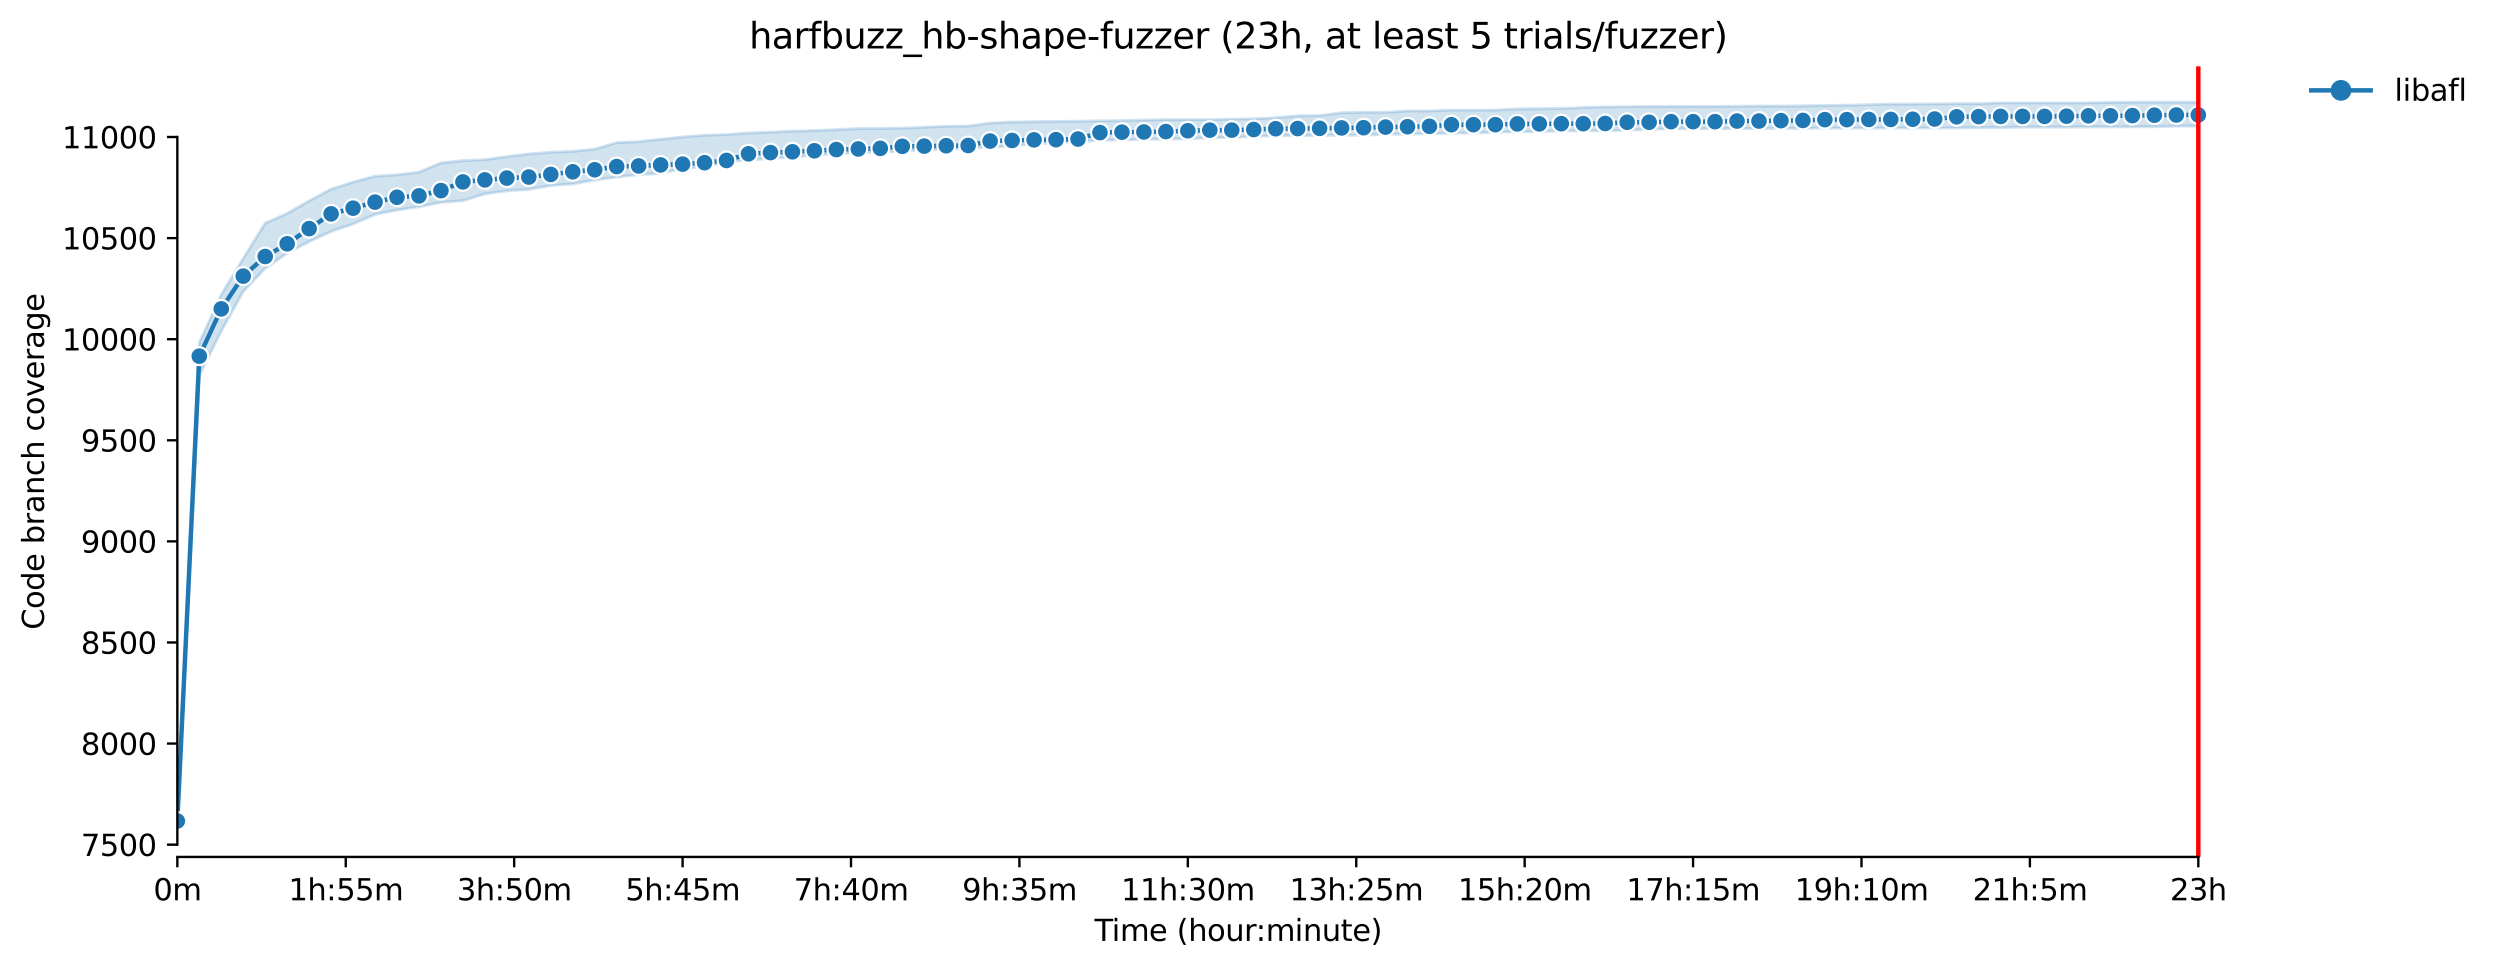 <?xml version="1.0" encoding="utf-8" standalone="no"?>
<!DOCTYPE svg PUBLIC "-//W3C//DTD SVG 1.1//EN"
  "http://www.w3.org/Graphics/SVG/1.1/DTD/svg11.dtd">
<svg xmlns:xlink="http://www.w3.org/1999/xlink" width="841.462pt" height="325.986pt" viewBox="0 0 841.462 325.986" xmlns="http://www.w3.org/2000/svg" version="1.1">
 <defs>
  <style type="text/css">*{stroke-linejoin: round; stroke-linecap: butt}</style>
 </defs>
 <g id="figure_1">
  <g id="patch_1">
   <path d="M 0 325.986 
L 841.462 325.986 
L 841.462 0 
L 0 0 
z
" style="fill: #ffffff"/>
  </g>
  <g id="axes_1">
   <g id="patch_2">
    <path d="M 59.691 288.43 
L 773.931 288.43 
L 773.931 22.318 
L 59.691 22.318 
z
" style="fill: #ffffff"/>
   </g>
   <g id="PolyCollection_1">
    <defs>
     <path id="m61b489e3f4" d="M 59.691 -49.652 
L 59.691 -49.652 
L 67.084 -199.704 
L 74.478 -214.539 
L 81.872 -227.877 
L 89.266 -235.703 
L 96.66 -240.806 
L 104.053 -244.685 
L 111.447 -248.088 
L 118.841 -250.606 
L 126.235 -253.804 
L 133.629 -255.301 
L 141.022 -256.39 
L 148.416 -257.887 
L 155.81 -258.432 
L 163.204 -260.745 
L 170.597 -261.766 
L 177.991 -262.242 
L 185.385 -263.535 
L 192.779 -264.08 
L 200.173 -265.373 
L 207.566 -266.394 
L 214.96 -267.21 
L 222.354 -267.618 
L 229.748 -269.252 
L 237.142 -269.796 
L 244.535 -271.633 
L 251.929 -272.042 
L 259.323 -272.722 
L 266.717 -272.994 
L 274.111 -273.879 
L 281.504 -274.219 
L 288.898 -274.628 
L 296.292 -274.764 
L 303.686 -275.104 
L 311.079 -275.58 
L 318.473 -275.716 
L 325.867 -276.193 
L 333.261 -276.397 
L 340.655 -276.873 
L 348.048 -277.622 
L 355.442 -277.962 
L 362.836 -278.302 
L 370.23 -278.779 
L 377.624 -278.915 
L 385.017 -279.051 
L 392.411 -279.187 
L 399.805 -279.255 
L 407.199 -279.663 
L 414.592 -279.731 
L 421.986 -280.072 
L 429.38 -280.344 
L 436.774 -280.344 
L 444.168 -280.412 
L 451.561 -280.48 
L 458.955 -280.48 
L 466.349 -280.82 
L 473.743 -280.82 
L 481.137 -281.024 
L 488.53 -281.161 
L 495.924 -281.229 
L 503.318 -281.501 
L 510.712 -281.637 
L 518.106 -281.705 
L 525.499 -281.909 
L 532.893 -281.977 
L 540.287 -281.977 
L 547.681 -282.181 
L 555.074 -282.453 
L 562.468 -282.658 
L 569.862 -282.658 
L 577.256 -282.726 
L 584.65 -282.726 
L 592.043 -282.726 
L 599.437 -282.794 
L 606.831 -282.794 
L 614.225 -282.862 
L 621.619 -282.862 
L 629.012 -282.862 
L 636.406 -282.93 
L 643.8 -282.93 
L 651.194 -282.93 
L 658.588 -282.93 
L 665.981 -283.066 
L 673.375 -283.066 
L 680.769 -283.202 
L 688.163 -283.202 
L 695.556 -283.202 
L 702.95 -283.27 
L 710.344 -283.27 
L 717.738 -283.338 
L 725.132 -283.338 
L 732.525 -283.542 
L 739.919 -283.542 
L 739.919 -291.572 
L 739.919 -291.572 
L 732.525 -291.572 
L 725.132 -291.572 
L 717.738 -291.572 
L 710.344 -291.504 
L 702.95 -291.368 
L 695.556 -291.368 
L 688.163 -291.368 
L 680.769 -291.368 
L 673.375 -291.368 
L 665.981 -291.096 
L 658.588 -291.096 
L 651.194 -291.028 
L 643.8 -290.96 
L 636.406 -290.96 
L 629.012 -290.756 
L 621.619 -290.551 
L 614.225 -290.483 
L 606.831 -290.347 
L 599.437 -290.279 
L 592.043 -290.279 
L 584.65 -290.211 
L 577.256 -290.143 
L 569.862 -290.143 
L 562.468 -290.143 
L 555.074 -290.143 
L 547.681 -290.075 
L 540.287 -290.007 
L 532.893 -289.803 
L 525.499 -289.463 
L 518.106 -289.395 
L 510.712 -289.327 
L 503.318 -288.918 
L 495.924 -288.918 
L 488.53 -288.918 
L 481.137 -288.646 
L 473.743 -288.646 
L 466.349 -288.17 
L 458.955 -288.17 
L 451.561 -288.034 
L 444.168 -287.081 
L 436.774 -287.013 
L 429.38 -286.332 
L 421.986 -285.992 
L 414.592 -285.856 
L 407.199 -285.72 
L 399.805 -285.72 
L 392.411 -285.72 
L 385.017 -285.584 
L 377.624 -285.38 
L 370.23 -285.312 
L 362.836 -285.175 
L 355.442 -285.107 
L 348.048 -285.039 
L 340.655 -284.903 
L 333.261 -284.563 
L 325.867 -283.542 
L 318.473 -283.474 
L 311.079 -283.134 
L 303.686 -282.862 
L 296.292 -282.726 
L 288.898 -282.726 
L 281.504 -282.317 
L 274.111 -282.045 
L 266.717 -281.841 
L 259.323 -281.501 
L 251.929 -281.229 
L 244.535 -280.684 
L 237.142 -280.48 
L 229.748 -279.868 
L 222.354 -279.119 
L 214.96 -278.302 
L 207.566 -277.962 
L 200.173 -275.785 
L 192.779 -275.036 
L 185.385 -274.764 
L 177.991 -274.151 
L 170.597 -273.267 
L 163.204 -272.246 
L 155.81 -271.906 
L 148.416 -271.157 
L 141.022 -268.027 
L 133.629 -267.142 
L 126.235 -266.666 
L 118.841 -264.692 
L 111.447 -262.31 
L 104.053 -258.364 
L 96.66 -254.144 
L 89.266 -250.878 
L 81.872 -238.969 
L 74.478 -226.788 
L 67.084 -210.66 
L 59.691 -49.652 
z
" style="stroke: #1f77b4; stroke-opacity: 0.2"/>
    </defs>
    <g clip-path="url(#p524fc839f7)">
     <use xlink:href="#m61b489e3f4" x="0" y="325.986" style="fill: #1f77b4; fill-opacity: 0.2; stroke: #1f77b4; stroke-opacity: 0.2"/>
    </g>
   </g>
   <g id="matplotlib.axis_1">
    <g id="xtick_1">
     <g id="line2d_1">
      <defs>
       <path id="mc43a00cc1e" d="M 0 0 
L 0 3.5 
" style="stroke: #000000; stroke-width: 0.8"/>
      </defs>
      <g>
       <use xlink:href="#mc43a00cc1e" x="59.691" y="288.43" style="stroke: #000000; stroke-width: 0.8"/>
      </g>
     </g>
     <g id="text_1">
      <!-- 0m -->
      <g transform="translate(51.639 303.029) scale(0.1 -0.1)">
       <defs>
        <path id="DejaVuSans-30" d="M 2034 4250 
Q 1547 4250 1301 3770 
Q 1056 3291 1056 2328 
Q 1056 1369 1301 889 
Q 1547 409 2034 409 
Q 2525 409 2770 889 
Q 3016 1369 3016 2328 
Q 3016 3291 2770 3770 
Q 2525 4250 2034 4250 
z
M 2034 4750 
Q 2819 4750 3233 4129 
Q 3647 3509 3647 2328 
Q 3647 1150 3233 529 
Q 2819 -91 2034 -91 
Q 1250 -91 836 529 
Q 422 1150 422 2328 
Q 422 3509 836 4129 
Q 1250 4750 2034 4750 
z
" transform="scale(0.016)"/>
        <path id="DejaVuSans-6d" d="M 3328 2828 
Q 3544 3216 3844 3400 
Q 4144 3584 4550 3584 
Q 5097 3584 5394 3201 
Q 5691 2819 5691 2113 
L 5691 0 
L 5113 0 
L 5113 2094 
Q 5113 2597 4934 2840 
Q 4756 3084 4391 3084 
Q 3944 3084 3684 2787 
Q 3425 2491 3425 1978 
L 3425 0 
L 2847 0 
L 2847 2094 
Q 2847 2600 2669 2842 
Q 2491 3084 2119 3084 
Q 1678 3084 1418 2786 
Q 1159 2488 1159 1978 
L 1159 0 
L 581 0 
L 581 3500 
L 1159 3500 
L 1159 2956 
Q 1356 3278 1631 3431 
Q 1906 3584 2284 3584 
Q 2666 3584 2933 3390 
Q 3200 3197 3328 2828 
z
" transform="scale(0.016)"/>
       </defs>
       <use xlink:href="#DejaVuSans-30"/>
       <use xlink:href="#DejaVuSans-6d" x="63.623"/>
      </g>
     </g>
    </g>
    <g id="xtick_2">
     <g id="line2d_2">
      <g>
       <use xlink:href="#mc43a00cc1e" x="116.376" y="288.43" style="stroke: #000000; stroke-width: 0.8"/>
      </g>
     </g>
     <g id="text_2">
      <!-- 1h:55m -->
      <g transform="translate(97.109 303.029) scale(0.1 -0.1)">
       <defs>
        <path id="DejaVuSans-31" d="M 794 531 
L 1825 531 
L 1825 4091 
L 703 3866 
L 703 4441 
L 1819 4666 
L 2450 4666 
L 2450 531 
L 3481 531 
L 3481 0 
L 794 0 
L 794 531 
z
" transform="scale(0.016)"/>
        <path id="DejaVuSans-68" d="M 3513 2113 
L 3513 0 
L 2938 0 
L 2938 2094 
Q 2938 2591 2744 2837 
Q 2550 3084 2163 3084 
Q 1697 3084 1428 2787 
Q 1159 2491 1159 1978 
L 1159 0 
L 581 0 
L 581 4863 
L 1159 4863 
L 1159 2956 
Q 1366 3272 1645 3428 
Q 1925 3584 2291 3584 
Q 2894 3584 3203 3211 
Q 3513 2838 3513 2113 
z
" transform="scale(0.016)"/>
        <path id="DejaVuSans-3a" d="M 750 794 
L 1409 794 
L 1409 0 
L 750 0 
L 750 794 
z
M 750 3309 
L 1409 3309 
L 1409 2516 
L 750 2516 
L 750 3309 
z
" transform="scale(0.016)"/>
        <path id="DejaVuSans-35" d="M 691 4666 
L 3169 4666 
L 3169 4134 
L 1269 4134 
L 1269 2991 
Q 1406 3038 1543 3061 
Q 1681 3084 1819 3084 
Q 2600 3084 3056 2656 
Q 3513 2228 3513 1497 
Q 3513 744 3044 326 
Q 2575 -91 1722 -91 
Q 1428 -91 1123 -41 
Q 819 9 494 109 
L 494 744 
Q 775 591 1075 516 
Q 1375 441 1709 441 
Q 2250 441 2565 725 
Q 2881 1009 2881 1497 
Q 2881 1984 2565 2268 
Q 2250 2553 1709 2553 
Q 1456 2553 1204 2497 
Q 953 2441 691 2322 
L 691 4666 
z
" transform="scale(0.016)"/>
       </defs>
       <use xlink:href="#DejaVuSans-31"/>
       <use xlink:href="#DejaVuSans-68" x="63.623"/>
       <use xlink:href="#DejaVuSans-3a" x="127.002"/>
       <use xlink:href="#DejaVuSans-35" x="160.693"/>
       <use xlink:href="#DejaVuSans-35" x="224.316"/>
       <use xlink:href="#DejaVuSans-6d" x="287.939"/>
      </g>
     </g>
    </g>
    <g id="xtick_3">
     <g id="line2d_3">
      <g>
       <use xlink:href="#mc43a00cc1e" x="173.062" y="288.43" style="stroke: #000000; stroke-width: 0.8"/>
      </g>
     </g>
     <g id="text_3">
      <!-- 3h:50m -->
      <g transform="translate(153.795 303.029) scale(0.1 -0.1)">
       <defs>
        <path id="DejaVuSans-33" d="M 2597 2516 
Q 3050 2419 3304 2112 
Q 3559 1806 3559 1356 
Q 3559 666 3084 287 
Q 2609 -91 1734 -91 
Q 1441 -91 1130 -33 
Q 819 25 488 141 
L 488 750 
Q 750 597 1062 519 
Q 1375 441 1716 441 
Q 2309 441 2620 675 
Q 2931 909 2931 1356 
Q 2931 1769 2642 2001 
Q 2353 2234 1838 2234 
L 1294 2234 
L 1294 2753 
L 1863 2753 
Q 2328 2753 2575 2939 
Q 2822 3125 2822 3475 
Q 2822 3834 2567 4026 
Q 2313 4219 1838 4219 
Q 1578 4219 1281 4162 
Q 984 4106 628 3988 
L 628 4550 
Q 988 4650 1302 4700 
Q 1616 4750 1894 4750 
Q 2613 4750 3031 4423 
Q 3450 4097 3450 3541 
Q 3450 3153 3228 2886 
Q 3006 2619 2597 2516 
z
" transform="scale(0.016)"/>
       </defs>
       <use xlink:href="#DejaVuSans-33"/>
       <use xlink:href="#DejaVuSans-68" x="63.623"/>
       <use xlink:href="#DejaVuSans-3a" x="127.002"/>
       <use xlink:href="#DejaVuSans-35" x="160.693"/>
       <use xlink:href="#DejaVuSans-30" x="224.316"/>
       <use xlink:href="#DejaVuSans-6d" x="287.939"/>
      </g>
     </g>
    </g>
    <g id="xtick_4">
     <g id="line2d_4">
      <g>
       <use xlink:href="#mc43a00cc1e" x="229.748" y="288.43" style="stroke: #000000; stroke-width: 0.8"/>
      </g>
     </g>
     <g id="text_4">
      <!-- 5h:45m -->
      <g transform="translate(210.481 303.029) scale(0.1 -0.1)">
       <defs>
        <path id="DejaVuSans-34" d="M 2419 4116 
L 825 1625 
L 2419 1625 
L 2419 4116 
z
M 2253 4666 
L 3047 4666 
L 3047 1625 
L 3713 1625 
L 3713 1100 
L 3047 1100 
L 3047 0 
L 2419 0 
L 2419 1100 
L 313 1100 
L 313 1709 
L 2253 4666 
z
" transform="scale(0.016)"/>
       </defs>
       <use xlink:href="#DejaVuSans-35"/>
       <use xlink:href="#DejaVuSans-68" x="63.623"/>
       <use xlink:href="#DejaVuSans-3a" x="127.002"/>
       <use xlink:href="#DejaVuSans-34" x="160.693"/>
       <use xlink:href="#DejaVuSans-35" x="224.316"/>
       <use xlink:href="#DejaVuSans-6d" x="287.939"/>
      </g>
     </g>
    </g>
    <g id="xtick_5">
     <g id="line2d_5">
      <g>
       <use xlink:href="#mc43a00cc1e" x="286.433" y="288.43" style="stroke: #000000; stroke-width: 0.8"/>
      </g>
     </g>
     <g id="text_5">
      <!-- 7h:40m -->
      <g transform="translate(267.166 303.029) scale(0.1 -0.1)">
       <defs>
        <path id="DejaVuSans-37" d="M 525 4666 
L 3525 4666 
L 3525 4397 
L 1831 0 
L 1172 0 
L 2766 4134 
L 525 4134 
L 525 4666 
z
" transform="scale(0.016)"/>
       </defs>
       <use xlink:href="#DejaVuSans-37"/>
       <use xlink:href="#DejaVuSans-68" x="63.623"/>
       <use xlink:href="#DejaVuSans-3a" x="127.002"/>
       <use xlink:href="#DejaVuSans-34" x="160.693"/>
       <use xlink:href="#DejaVuSans-30" x="224.316"/>
       <use xlink:href="#DejaVuSans-6d" x="287.939"/>
      </g>
     </g>
    </g>
    <g id="xtick_6">
     <g id="line2d_6">
      <g>
       <use xlink:href="#mc43a00cc1e" x="343.119" y="288.43" style="stroke: #000000; stroke-width: 0.8"/>
      </g>
     </g>
     <g id="text_6">
      <!-- 9h:35m -->
      <g transform="translate(323.852 303.029) scale(0.1 -0.1)">
       <defs>
        <path id="DejaVuSans-39" d="M 703 97 
L 703 672 
Q 941 559 1184 500 
Q 1428 441 1663 441 
Q 2288 441 2617 861 
Q 2947 1281 2994 2138 
Q 2813 1869 2534 1725 
Q 2256 1581 1919 1581 
Q 1219 1581 811 2004 
Q 403 2428 403 3163 
Q 403 3881 828 4315 
Q 1253 4750 1959 4750 
Q 2769 4750 3195 4129 
Q 3622 3509 3622 2328 
Q 3622 1225 3098 567 
Q 2575 -91 1691 -91 
Q 1453 -91 1209 -44 
Q 966 3 703 97 
z
M 1959 2075 
Q 2384 2075 2632 2365 
Q 2881 2656 2881 3163 
Q 2881 3666 2632 3958 
Q 2384 4250 1959 4250 
Q 1534 4250 1286 3958 
Q 1038 3666 1038 3163 
Q 1038 2656 1286 2365 
Q 1534 2075 1959 2075 
z
" transform="scale(0.016)"/>
       </defs>
       <use xlink:href="#DejaVuSans-39"/>
       <use xlink:href="#DejaVuSans-68" x="63.623"/>
       <use xlink:href="#DejaVuSans-3a" x="127.002"/>
       <use xlink:href="#DejaVuSans-33" x="160.693"/>
       <use xlink:href="#DejaVuSans-35" x="224.316"/>
       <use xlink:href="#DejaVuSans-6d" x="287.939"/>
      </g>
     </g>
    </g>
    <g id="xtick_7">
     <g id="line2d_7">
      <g>
       <use xlink:href="#mc43a00cc1e" x="399.805" y="288.43" style="stroke: #000000; stroke-width: 0.8"/>
      </g>
     </g>
     <g id="text_7">
      <!-- 11h:30m -->
      <g transform="translate(377.356 303.029) scale(0.1 -0.1)">
       <use xlink:href="#DejaVuSans-31"/>
       <use xlink:href="#DejaVuSans-31" x="63.623"/>
       <use xlink:href="#DejaVuSans-68" x="127.246"/>
       <use xlink:href="#DejaVuSans-3a" x="190.625"/>
       <use xlink:href="#DejaVuSans-33" x="224.316"/>
       <use xlink:href="#DejaVuSans-30" x="287.939"/>
       <use xlink:href="#DejaVuSans-6d" x="351.562"/>
      </g>
     </g>
    </g>
    <g id="xtick_8">
     <g id="line2d_8">
      <g>
       <use xlink:href="#mc43a00cc1e" x="456.491" y="288.43" style="stroke: #000000; stroke-width: 0.8"/>
      </g>
     </g>
     <g id="text_8">
      <!-- 13h:25m -->
      <g transform="translate(434.042 303.029) scale(0.1 -0.1)">
       <defs>
        <path id="DejaVuSans-32" d="M 1228 531 
L 3431 531 
L 3431 0 
L 469 0 
L 469 531 
Q 828 903 1448 1529 
Q 2069 2156 2228 2338 
Q 2531 2678 2651 2914 
Q 2772 3150 2772 3378 
Q 2772 3750 2511 3984 
Q 2250 4219 1831 4219 
Q 1534 4219 1204 4116 
Q 875 4013 500 3803 
L 500 4441 
Q 881 4594 1212 4672 
Q 1544 4750 1819 4750 
Q 2544 4750 2975 4387 
Q 3406 4025 3406 3419 
Q 3406 3131 3298 2873 
Q 3191 2616 2906 2266 
Q 2828 2175 2409 1742 
Q 1991 1309 1228 531 
z
" transform="scale(0.016)"/>
       </defs>
       <use xlink:href="#DejaVuSans-31"/>
       <use xlink:href="#DejaVuSans-33" x="63.623"/>
       <use xlink:href="#DejaVuSans-68" x="127.246"/>
       <use xlink:href="#DejaVuSans-3a" x="190.625"/>
       <use xlink:href="#DejaVuSans-32" x="224.316"/>
       <use xlink:href="#DejaVuSans-35" x="287.939"/>
       <use xlink:href="#DejaVuSans-6d" x="351.562"/>
      </g>
     </g>
    </g>
    <g id="xtick_9">
     <g id="line2d_9">
      <g>
       <use xlink:href="#mc43a00cc1e" x="513.176" y="288.43" style="stroke: #000000; stroke-width: 0.8"/>
      </g>
     </g>
     <g id="text_9">
      <!-- 15h:20m -->
      <g transform="translate(490.728 303.029) scale(0.1 -0.1)">
       <use xlink:href="#DejaVuSans-31"/>
       <use xlink:href="#DejaVuSans-35" x="63.623"/>
       <use xlink:href="#DejaVuSans-68" x="127.246"/>
       <use xlink:href="#DejaVuSans-3a" x="190.625"/>
       <use xlink:href="#DejaVuSans-32" x="224.316"/>
       <use xlink:href="#DejaVuSans-30" x="287.939"/>
       <use xlink:href="#DejaVuSans-6d" x="351.562"/>
      </g>
     </g>
    </g>
    <g id="xtick_10">
     <g id="line2d_10">
      <g>
       <use xlink:href="#mc43a00cc1e" x="569.862" y="288.43" style="stroke: #000000; stroke-width: 0.8"/>
      </g>
     </g>
     <g id="text_10">
      <!-- 17h:15m -->
      <g transform="translate(547.414 303.029) scale(0.1 -0.1)">
       <use xlink:href="#DejaVuSans-31"/>
       <use xlink:href="#DejaVuSans-37" x="63.623"/>
       <use xlink:href="#DejaVuSans-68" x="127.246"/>
       <use xlink:href="#DejaVuSans-3a" x="190.625"/>
       <use xlink:href="#DejaVuSans-31" x="224.316"/>
       <use xlink:href="#DejaVuSans-35" x="287.939"/>
       <use xlink:href="#DejaVuSans-6d" x="351.562"/>
      </g>
     </g>
    </g>
    <g id="xtick_11">
     <g id="line2d_11">
      <g>
       <use xlink:href="#mc43a00cc1e" x="626.548" y="288.43" style="stroke: #000000; stroke-width: 0.8"/>
      </g>
     </g>
     <g id="text_11">
      <!-- 19h:10m -->
      <g transform="translate(604.099 303.029) scale(0.1 -0.1)">
       <use xlink:href="#DejaVuSans-31"/>
       <use xlink:href="#DejaVuSans-39" x="63.623"/>
       <use xlink:href="#DejaVuSans-68" x="127.246"/>
       <use xlink:href="#DejaVuSans-3a" x="190.625"/>
       <use xlink:href="#DejaVuSans-31" x="224.316"/>
       <use xlink:href="#DejaVuSans-30" x="287.939"/>
       <use xlink:href="#DejaVuSans-6d" x="351.562"/>
      </g>
     </g>
    </g>
    <g id="xtick_12">
     <g id="line2d_12">
      <g>
       <use xlink:href="#mc43a00cc1e" x="683.233" y="288.43" style="stroke: #000000; stroke-width: 0.8"/>
      </g>
     </g>
     <g id="text_12">
      <!-- 21h:5m -->
      <g transform="translate(663.966 303.029) scale(0.1 -0.1)">
       <use xlink:href="#DejaVuSans-32"/>
       <use xlink:href="#DejaVuSans-31" x="63.623"/>
       <use xlink:href="#DejaVuSans-68" x="127.246"/>
       <use xlink:href="#DejaVuSans-3a" x="190.625"/>
       <use xlink:href="#DejaVuSans-35" x="224.316"/>
       <use xlink:href="#DejaVuSans-6d" x="287.939"/>
      </g>
     </g>
    </g>
    <g id="xtick_13">
     <g id="line2d_13">
      <g>
       <use xlink:href="#mc43a00cc1e" x="739.919" y="288.43" style="stroke: #000000; stroke-width: 0.8"/>
      </g>
     </g>
     <g id="text_13">
      <!-- 23h -->
      <g transform="translate(730.388 303.029) scale(0.1 -0.1)">
       <use xlink:href="#DejaVuSans-32"/>
       <use xlink:href="#DejaVuSans-33" x="63.623"/>
       <use xlink:href="#DejaVuSans-68" x="127.246"/>
      </g>
     </g>
    </g>
    <g id="text_14">
     <!-- Time (hour:minute) -->
     <g transform="translate(368.404 316.707) scale(0.1 -0.1)">
      <defs>
       <path id="DejaVuSans-54" d="M -19 4666 
L 3928 4666 
L 3928 4134 
L 2272 4134 
L 2272 0 
L 1638 0 
L 1638 4134 
L -19 4134 
L -19 4666 
z
" transform="scale(0.016)"/>
       <path id="DejaVuSans-69" d="M 603 3500 
L 1178 3500 
L 1178 0 
L 603 0 
L 603 3500 
z
M 603 4863 
L 1178 4863 
L 1178 4134 
L 603 4134 
L 603 4863 
z
" transform="scale(0.016)"/>
       <path id="DejaVuSans-65" d="M 3597 1894 
L 3597 1613 
L 953 1613 
Q 991 1019 1311 708 
Q 1631 397 2203 397 
Q 2534 397 2845 478 
Q 3156 559 3463 722 
L 3463 178 
Q 3153 47 2828 -22 
Q 2503 -91 2169 -91 
Q 1331 -91 842 396 
Q 353 884 353 1716 
Q 353 2575 817 3079 
Q 1281 3584 2069 3584 
Q 2775 3584 3186 3129 
Q 3597 2675 3597 1894 
z
M 3022 2063 
Q 3016 2534 2758 2815 
Q 2500 3097 2075 3097 
Q 1594 3097 1305 2825 
Q 1016 2553 972 2059 
L 3022 2063 
z
" transform="scale(0.016)"/>
       <path id="DejaVuSans-20" transform="scale(0.016)"/>
       <path id="DejaVuSans-28" d="M 1984 4856 
Q 1566 4138 1362 3434 
Q 1159 2731 1159 2009 
Q 1159 1288 1364 580 
Q 1569 -128 1984 -844 
L 1484 -844 
Q 1016 -109 783 600 
Q 550 1309 550 2009 
Q 550 2706 781 3412 
Q 1013 4119 1484 4856 
L 1984 4856 
z
" transform="scale(0.016)"/>
       <path id="DejaVuSans-6f" d="M 1959 3097 
Q 1497 3097 1228 2736 
Q 959 2375 959 1747 
Q 959 1119 1226 758 
Q 1494 397 1959 397 
Q 2419 397 2687 759 
Q 2956 1122 2956 1747 
Q 2956 2369 2687 2733 
Q 2419 3097 1959 3097 
z
M 1959 3584 
Q 2709 3584 3137 3096 
Q 3566 2609 3566 1747 
Q 3566 888 3137 398 
Q 2709 -91 1959 -91 
Q 1206 -91 779 398 
Q 353 888 353 1747 
Q 353 2609 779 3096 
Q 1206 3584 1959 3584 
z
" transform="scale(0.016)"/>
       <path id="DejaVuSans-75" d="M 544 1381 
L 544 3500 
L 1119 3500 
L 1119 1403 
Q 1119 906 1312 657 
Q 1506 409 1894 409 
Q 2359 409 2629 706 
Q 2900 1003 2900 1516 
L 2900 3500 
L 3475 3500 
L 3475 0 
L 2900 0 
L 2900 538 
Q 2691 219 2414 64 
Q 2138 -91 1772 -91 
Q 1169 -91 856 284 
Q 544 659 544 1381 
z
M 1991 3584 
L 1991 3584 
z
" transform="scale(0.016)"/>
       <path id="DejaVuSans-72" d="M 2631 2963 
Q 2534 3019 2420 3045 
Q 2306 3072 2169 3072 
Q 1681 3072 1420 2755 
Q 1159 2438 1159 1844 
L 1159 0 
L 581 0 
L 581 3500 
L 1159 3500 
L 1159 2956 
Q 1341 3275 1631 3429 
Q 1922 3584 2338 3584 
Q 2397 3584 2469 3576 
Q 2541 3569 2628 3553 
L 2631 2963 
z
" transform="scale(0.016)"/>
       <path id="DejaVuSans-6e" d="M 3513 2113 
L 3513 0 
L 2938 0 
L 2938 2094 
Q 2938 2591 2744 2837 
Q 2550 3084 2163 3084 
Q 1697 3084 1428 2787 
Q 1159 2491 1159 1978 
L 1159 0 
L 581 0 
L 581 3500 
L 1159 3500 
L 1159 2956 
Q 1366 3272 1645 3428 
Q 1925 3584 2291 3584 
Q 2894 3584 3203 3211 
Q 3513 2838 3513 2113 
z
" transform="scale(0.016)"/>
       <path id="DejaVuSans-74" d="M 1172 4494 
L 1172 3500 
L 2356 3500 
L 2356 3053 
L 1172 3053 
L 1172 1153 
Q 1172 725 1289 603 
Q 1406 481 1766 481 
L 2356 481 
L 2356 0 
L 1766 0 
Q 1100 0 847 248 
Q 594 497 594 1153 
L 594 3053 
L 172 3053 
L 172 3500 
L 594 3500 
L 594 4494 
L 1172 4494 
z
" transform="scale(0.016)"/>
       <path id="DejaVuSans-29" d="M 513 4856 
L 1013 4856 
Q 1481 4119 1714 3412 
Q 1947 2706 1947 2009 
Q 1947 1309 1714 600 
Q 1481 -109 1013 -844 
L 513 -844 
Q 928 -128 1133 580 
Q 1338 1288 1338 2009 
Q 1338 2731 1133 3434 
Q 928 4138 513 4856 
z
" transform="scale(0.016)"/>
      </defs>
      <use xlink:href="#DejaVuSans-54"/>
      <use xlink:href="#DejaVuSans-69" x="57.959"/>
      <use xlink:href="#DejaVuSans-6d" x="85.742"/>
      <use xlink:href="#DejaVuSans-65" x="183.154"/>
      <use xlink:href="#DejaVuSans-20" x="244.678"/>
      <use xlink:href="#DejaVuSans-28" x="276.465"/>
      <use xlink:href="#DejaVuSans-68" x="315.479"/>
      <use xlink:href="#DejaVuSans-6f" x="378.857"/>
      <use xlink:href="#DejaVuSans-75" x="440.039"/>
      <use xlink:href="#DejaVuSans-72" x="503.418"/>
      <use xlink:href="#DejaVuSans-3a" x="542.781"/>
      <use xlink:href="#DejaVuSans-6d" x="576.473"/>
      <use xlink:href="#DejaVuSans-69" x="673.885"/>
      <use xlink:href="#DejaVuSans-6e" x="701.668"/>
      <use xlink:href="#DejaVuSans-75" x="765.047"/>
      <use xlink:href="#DejaVuSans-74" x="828.426"/>
      <use xlink:href="#DejaVuSans-65" x="867.635"/>
      <use xlink:href="#DejaVuSans-29" x="929.158"/>
     </g>
    </g>
   </g>
   <g id="matplotlib.axis_2">
    <g id="ytick_1">
     <g id="line2d_14">
      <defs>
       <path id="m5dea39e1c4" d="M 0 0 
L -3.5 0 
" style="stroke: #000000; stroke-width: 0.8"/>
      </defs>
      <g>
       <use xlink:href="#m5dea39e1c4" x="59.691" y="284.296" style="stroke: #000000; stroke-width: 0.8"/>
      </g>
     </g>
     <g id="text_15">
      <!-- 7500 -->
      <g transform="translate(27.241 288.095) scale(0.1 -0.1)">
       <use xlink:href="#DejaVuSans-37"/>
       <use xlink:href="#DejaVuSans-35" x="63.623"/>
       <use xlink:href="#DejaVuSans-30" x="127.246"/>
       <use xlink:href="#DejaVuSans-30" x="190.869"/>
      </g>
     </g>
    </g>
    <g id="ytick_2">
     <g id="line2d_15">
      <g>
       <use xlink:href="#m5dea39e1c4" x="59.691" y="250.271" style="stroke: #000000; stroke-width: 0.8"/>
      </g>
     </g>
     <g id="text_16">
      <!-- 8000 -->
      <g transform="translate(27.241 254.07) scale(0.1 -0.1)">
       <defs>
        <path id="DejaVuSans-38" d="M 2034 2216 
Q 1584 2216 1326 1975 
Q 1069 1734 1069 1313 
Q 1069 891 1326 650 
Q 1584 409 2034 409 
Q 2484 409 2743 651 
Q 3003 894 3003 1313 
Q 3003 1734 2745 1975 
Q 2488 2216 2034 2216 
z
M 1403 2484 
Q 997 2584 770 2862 
Q 544 3141 544 3541 
Q 544 4100 942 4425 
Q 1341 4750 2034 4750 
Q 2731 4750 3128 4425 
Q 3525 4100 3525 3541 
Q 3525 3141 3298 2862 
Q 3072 2584 2669 2484 
Q 3125 2378 3379 2068 
Q 3634 1759 3634 1313 
Q 3634 634 3220 271 
Q 2806 -91 2034 -91 
Q 1263 -91 848 271 
Q 434 634 434 1313 
Q 434 1759 690 2068 
Q 947 2378 1403 2484 
z
M 1172 3481 
Q 1172 3119 1398 2916 
Q 1625 2713 2034 2713 
Q 2441 2713 2670 2916 
Q 2900 3119 2900 3481 
Q 2900 3844 2670 4047 
Q 2441 4250 2034 4250 
Q 1625 4250 1398 4047 
Q 1172 3844 1172 3481 
z
" transform="scale(0.016)"/>
       </defs>
       <use xlink:href="#DejaVuSans-38"/>
       <use xlink:href="#DejaVuSans-30" x="63.623"/>
       <use xlink:href="#DejaVuSans-30" x="127.246"/>
       <use xlink:href="#DejaVuSans-30" x="190.869"/>
      </g>
     </g>
    </g>
    <g id="ytick_3">
     <g id="line2d_16">
      <g>
       <use xlink:href="#m5dea39e1c4" x="59.691" y="216.245" style="stroke: #000000; stroke-width: 0.8"/>
      </g>
     </g>
     <g id="text_17">
      <!-- 8500 -->
      <g transform="translate(27.241 220.045) scale(0.1 -0.1)">
       <use xlink:href="#DejaVuSans-38"/>
       <use xlink:href="#DejaVuSans-35" x="63.623"/>
       <use xlink:href="#DejaVuSans-30" x="127.246"/>
       <use xlink:href="#DejaVuSans-30" x="190.869"/>
      </g>
     </g>
    </g>
    <g id="ytick_4">
     <g id="line2d_17">
      <g>
       <use xlink:href="#m5dea39e1c4" x="59.691" y="182.22" style="stroke: #000000; stroke-width: 0.8"/>
      </g>
     </g>
     <g id="text_18">
      <!-- 9000 -->
      <g transform="translate(27.241 186.019) scale(0.1 -0.1)">
       <use xlink:href="#DejaVuSans-39"/>
       <use xlink:href="#DejaVuSans-30" x="63.623"/>
       <use xlink:href="#DejaVuSans-30" x="127.246"/>
       <use xlink:href="#DejaVuSans-30" x="190.869"/>
      </g>
     </g>
    </g>
    <g id="ytick_5">
     <g id="line2d_18">
      <g>
       <use xlink:href="#m5dea39e1c4" x="59.691" y="148.195" style="stroke: #000000; stroke-width: 0.8"/>
      </g>
     </g>
     <g id="text_19">
      <!-- 9500 -->
      <g transform="translate(27.241 151.994) scale(0.1 -0.1)">
       <use xlink:href="#DejaVuSans-39"/>
       <use xlink:href="#DejaVuSans-35" x="63.623"/>
       <use xlink:href="#DejaVuSans-30" x="127.246"/>
       <use xlink:href="#DejaVuSans-30" x="190.869"/>
      </g>
     </g>
    </g>
    <g id="ytick_6">
     <g id="line2d_19">
      <g>
       <use xlink:href="#m5dea39e1c4" x="59.691" y="114.169" style="stroke: #000000; stroke-width: 0.8"/>
      </g>
     </g>
     <g id="text_20">
      <!-- 10000 -->
      <g transform="translate(20.878 117.969) scale(0.1 -0.1)">
       <use xlink:href="#DejaVuSans-31"/>
       <use xlink:href="#DejaVuSans-30" x="63.623"/>
       <use xlink:href="#DejaVuSans-30" x="127.246"/>
       <use xlink:href="#DejaVuSans-30" x="190.869"/>
       <use xlink:href="#DejaVuSans-30" x="254.492"/>
      </g>
     </g>
    </g>
    <g id="ytick_7">
     <g id="line2d_20">
      <g>
       <use xlink:href="#m5dea39e1c4" x="59.691" y="80.144" style="stroke: #000000; stroke-width: 0.8"/>
      </g>
     </g>
     <g id="text_21">
      <!-- 10500 -->
      <g transform="translate(20.878 83.943) scale(0.1 -0.1)">
       <use xlink:href="#DejaVuSans-31"/>
       <use xlink:href="#DejaVuSans-30" x="63.623"/>
       <use xlink:href="#DejaVuSans-35" x="127.246"/>
       <use xlink:href="#DejaVuSans-30" x="190.869"/>
       <use xlink:href="#DejaVuSans-30" x="254.492"/>
      </g>
     </g>
    </g>
    <g id="ytick_8">
     <g id="line2d_21">
      <g>
       <use xlink:href="#m5dea39e1c4" x="59.691" y="46.119" style="stroke: #000000; stroke-width: 0.8"/>
      </g>
     </g>
     <g id="text_22">
      <!-- 11000 -->
      <g transform="translate(20.878 49.918) scale(0.1 -0.1)">
       <use xlink:href="#DejaVuSans-31"/>
       <use xlink:href="#DejaVuSans-31" x="63.623"/>
       <use xlink:href="#DejaVuSans-30" x="127.246"/>
       <use xlink:href="#DejaVuSans-30" x="190.869"/>
       <use xlink:href="#DejaVuSans-30" x="254.492"/>
      </g>
     </g>
    </g>
    <g id="text_23">
     <!-- Code branch coverage -->
     <g transform="translate(14.798 211.949) rotate(-90) scale(0.1 -0.1)">
      <defs>
       <path id="DejaVuSans-43" d="M 4122 4306 
L 4122 3641 
Q 3803 3938 3442 4084 
Q 3081 4231 2675 4231 
Q 1875 4231 1450 3742 
Q 1025 3253 1025 2328 
Q 1025 1406 1450 917 
Q 1875 428 2675 428 
Q 3081 428 3442 575 
Q 3803 722 4122 1019 
L 4122 359 
Q 3791 134 3420 21 
Q 3050 -91 2638 -91 
Q 1578 -91 968 557 
Q 359 1206 359 2328 
Q 359 3453 968 4101 
Q 1578 4750 2638 4750 
Q 3056 4750 3426 4639 
Q 3797 4528 4122 4306 
z
" transform="scale(0.016)"/>
       <path id="DejaVuSans-64" d="M 2906 2969 
L 2906 4863 
L 3481 4863 
L 3481 0 
L 2906 0 
L 2906 525 
Q 2725 213 2448 61 
Q 2172 -91 1784 -91 
Q 1150 -91 751 415 
Q 353 922 353 1747 
Q 353 2572 751 3078 
Q 1150 3584 1784 3584 
Q 2172 3584 2448 3432 
Q 2725 3281 2906 2969 
z
M 947 1747 
Q 947 1113 1208 752 
Q 1469 391 1925 391 
Q 2381 391 2643 752 
Q 2906 1113 2906 1747 
Q 2906 2381 2643 2742 
Q 2381 3103 1925 3103 
Q 1469 3103 1208 2742 
Q 947 2381 947 1747 
z
" transform="scale(0.016)"/>
       <path id="DejaVuSans-62" d="M 3116 1747 
Q 3116 2381 2855 2742 
Q 2594 3103 2138 3103 
Q 1681 3103 1420 2742 
Q 1159 2381 1159 1747 
Q 1159 1113 1420 752 
Q 1681 391 2138 391 
Q 2594 391 2855 752 
Q 3116 1113 3116 1747 
z
M 1159 2969 
Q 1341 3281 1617 3432 
Q 1894 3584 2278 3584 
Q 2916 3584 3314 3078 
Q 3713 2572 3713 1747 
Q 3713 922 3314 415 
Q 2916 -91 2278 -91 
Q 1894 -91 1617 61 
Q 1341 213 1159 525 
L 1159 0 
L 581 0 
L 581 4863 
L 1159 4863 
L 1159 2969 
z
" transform="scale(0.016)"/>
       <path id="DejaVuSans-61" d="M 2194 1759 
Q 1497 1759 1228 1600 
Q 959 1441 959 1056 
Q 959 750 1161 570 
Q 1363 391 1709 391 
Q 2188 391 2477 730 
Q 2766 1069 2766 1631 
L 2766 1759 
L 2194 1759 
z
M 3341 1997 
L 3341 0 
L 2766 0 
L 2766 531 
Q 2569 213 2275 61 
Q 1981 -91 1556 -91 
Q 1019 -91 701 211 
Q 384 513 384 1019 
Q 384 1609 779 1909 
Q 1175 2209 1959 2209 
L 2766 2209 
L 2766 2266 
Q 2766 2663 2505 2880 
Q 2244 3097 1772 3097 
Q 1472 3097 1187 3025 
Q 903 2953 641 2809 
L 641 3341 
Q 956 3463 1253 3523 
Q 1550 3584 1831 3584 
Q 2591 3584 2966 3190 
Q 3341 2797 3341 1997 
z
" transform="scale(0.016)"/>
       <path id="DejaVuSans-63" d="M 3122 3366 
L 3122 2828 
Q 2878 2963 2633 3030 
Q 2388 3097 2138 3097 
Q 1578 3097 1268 2742 
Q 959 2388 959 1747 
Q 959 1106 1268 751 
Q 1578 397 2138 397 
Q 2388 397 2633 464 
Q 2878 531 3122 666 
L 3122 134 
Q 2881 22 2623 -34 
Q 2366 -91 2075 -91 
Q 1284 -91 818 406 
Q 353 903 353 1747 
Q 353 2603 823 3093 
Q 1294 3584 2113 3584 
Q 2378 3584 2631 3529 
Q 2884 3475 3122 3366 
z
" transform="scale(0.016)"/>
       <path id="DejaVuSans-76" d="M 191 3500 
L 800 3500 
L 1894 563 
L 2988 3500 
L 3597 3500 
L 2284 0 
L 1503 0 
L 191 3500 
z
" transform="scale(0.016)"/>
       <path id="DejaVuSans-67" d="M 2906 1791 
Q 2906 2416 2648 2759 
Q 2391 3103 1925 3103 
Q 1463 3103 1205 2759 
Q 947 2416 947 1791 
Q 947 1169 1205 825 
Q 1463 481 1925 481 
Q 2391 481 2648 825 
Q 2906 1169 2906 1791 
z
M 3481 434 
Q 3481 -459 3084 -895 
Q 2688 -1331 1869 -1331 
Q 1566 -1331 1297 -1286 
Q 1028 -1241 775 -1147 
L 775 -588 
Q 1028 -725 1275 -790 
Q 1522 -856 1778 -856 
Q 2344 -856 2625 -561 
Q 2906 -266 2906 331 
L 2906 616 
Q 2728 306 2450 153 
Q 2172 0 1784 0 
Q 1141 0 747 490 
Q 353 981 353 1791 
Q 353 2603 747 3093 
Q 1141 3584 1784 3584 
Q 2172 3584 2450 3431 
Q 2728 3278 2906 2969 
L 2906 3500 
L 3481 3500 
L 3481 434 
z
" transform="scale(0.016)"/>
      </defs>
      <use xlink:href="#DejaVuSans-43"/>
      <use xlink:href="#DejaVuSans-6f" x="69.824"/>
      <use xlink:href="#DejaVuSans-64" x="131.006"/>
      <use xlink:href="#DejaVuSans-65" x="194.482"/>
      <use xlink:href="#DejaVuSans-20" x="256.006"/>
      <use xlink:href="#DejaVuSans-62" x="287.793"/>
      <use xlink:href="#DejaVuSans-72" x="351.27"/>
      <use xlink:href="#DejaVuSans-61" x="392.383"/>
      <use xlink:href="#DejaVuSans-6e" x="453.662"/>
      <use xlink:href="#DejaVuSans-63" x="517.041"/>
      <use xlink:href="#DejaVuSans-68" x="572.021"/>
      <use xlink:href="#DejaVuSans-20" x="635.4"/>
      <use xlink:href="#DejaVuSans-63" x="667.188"/>
      <use xlink:href="#DejaVuSans-6f" x="722.168"/>
      <use xlink:href="#DejaVuSans-76" x="783.35"/>
      <use xlink:href="#DejaVuSans-65" x="842.529"/>
      <use xlink:href="#DejaVuSans-72" x="904.053"/>
      <use xlink:href="#DejaVuSans-61" x="945.166"/>
      <use xlink:href="#DejaVuSans-67" x="1006.445"/>
      <use xlink:href="#DejaVuSans-65" x="1069.922"/>
     </g>
    </g>
   </g>
   <g id="line2d_22">
    <path d="M 59.691 276.334 
L 67.084 119.886 
L 74.478 103.962 
L 81.872 92.938 
L 89.266 86.337 
L 96.66 82.05 
L 104.053 76.946 
L 111.447 71.978 
L 118.841 70.073 
L 126.235 68.031 
L 133.629 66.398 
L 141.022 65.922 
L 148.416 64.152 
L 155.81 61.226 
L 163.204 60.546 
L 170.597 59.933 
L 177.991 59.593 
L 185.385 58.708 
L 192.779 57.824 
L 200.173 57.143 
L 207.566 56.054 
L 214.96 55.85 
L 222.354 55.51 
L 229.748 55.238 
L 237.142 54.761 
L 244.535 54.013 
L 251.929 51.767 
L 259.323 51.359 
L 266.717 51.087 
L 274.111 50.746 
L 281.504 50.338 
L 288.898 50.134 
L 296.292 49.93 
L 303.686 49.249 
L 311.079 49.181 
L 318.473 49.045 
L 325.867 48.977 
L 333.261 47.48 
L 340.655 47.276 
L 348.048 47.072 
L 355.442 47.003 
L 362.836 46.799 
L 370.23 44.622 
L 377.624 44.486 
L 385.017 44.418 
L 392.411 44.281 
L 399.805 44.009 
L 407.199 43.805 
L 414.592 43.805 
L 421.986 43.601 
L 429.38 43.329 
L 436.774 43.261 
L 444.168 43.193 
L 451.561 43.057 
L 458.955 42.989 
L 466.349 42.784 
L 473.743 42.648 
L 481.137 42.512 
L 488.53 41.968 
L 495.924 41.968 
L 503.318 41.968 
L 510.712 41.696 
L 518.106 41.696 
L 525.499 41.627 
L 532.893 41.627 
L 540.287 41.559 
L 547.681 41.151 
L 555.074 41.151 
L 562.468 40.947 
L 569.862 40.947 
L 577.256 40.947 
L 584.65 40.743 
L 592.043 40.743 
L 599.437 40.607 
L 606.831 40.539 
L 614.225 40.266 
L 621.619 40.266 
L 629.012 40.198 
L 636.406 40.198 
L 643.8 40.13 
L 651.194 40.062 
L 658.588 39.314 
L 665.981 39.246 
L 673.375 39.178 
L 680.769 39.178 
L 688.163 39.178 
L 695.556 39.11 
L 702.95 38.974 
L 710.344 38.974 
L 717.738 38.905 
L 725.132 38.769 
L 732.525 38.701 
L 739.919 38.701 
" clip-path="url(#p524fc839f7)" style="fill: none; stroke: #1f77b4; stroke-width: 1.5; stroke-linecap: square"/>
    <defs>
     <path id="mf2cd41df5b" d="M 0 3 
C 0.796 3 1.559 2.684 2.121 2.121 
C 2.684 1.559 3 0.796 3 0 
C 3 -0.796 2.684 -1.559 2.121 -2.121 
C 1.559 -2.684 0.796 -3 0 -3 
C -0.796 -3 -1.559 -2.684 -2.121 -2.121 
C -2.684 -1.559 -3 -0.796 -3 0 
C -3 0.796 -2.684 1.559 -2.121 2.121 
C -1.559 2.684 -0.796 3 0 3 
z
" style="stroke: #ffffff; stroke-width: 0.75"/>
    </defs>
    <g clip-path="url(#p524fc839f7)">
     <use xlink:href="#mf2cd41df5b" x="59.691" y="276.334" style="fill: #1f77b4; stroke: #ffffff; stroke-width: 0.75"/>
     <use xlink:href="#mf2cd41df5b" x="67.084" y="119.886" style="fill: #1f77b4; stroke: #ffffff; stroke-width: 0.75"/>
     <use xlink:href="#mf2cd41df5b" x="74.478" y="103.962" style="fill: #1f77b4; stroke: #ffffff; stroke-width: 0.75"/>
     <use xlink:href="#mf2cd41df5b" x="81.872" y="92.938" style="fill: #1f77b4; stroke: #ffffff; stroke-width: 0.75"/>
     <use xlink:href="#mf2cd41df5b" x="89.266" y="86.337" style="fill: #1f77b4; stroke: #ffffff; stroke-width: 0.75"/>
     <use xlink:href="#mf2cd41df5b" x="96.66" y="82.05" style="fill: #1f77b4; stroke: #ffffff; stroke-width: 0.75"/>
     <use xlink:href="#mf2cd41df5b" x="104.053" y="76.946" style="fill: #1f77b4; stroke: #ffffff; stroke-width: 0.75"/>
     <use xlink:href="#mf2cd41df5b" x="111.447" y="71.978" style="fill: #1f77b4; stroke: #ffffff; stroke-width: 0.75"/>
     <use xlink:href="#mf2cd41df5b" x="118.841" y="70.073" style="fill: #1f77b4; stroke: #ffffff; stroke-width: 0.75"/>
     <use xlink:href="#mf2cd41df5b" x="126.235" y="68.031" style="fill: #1f77b4; stroke: #ffffff; stroke-width: 0.75"/>
     <use xlink:href="#mf2cd41df5b" x="133.629" y="66.398" style="fill: #1f77b4; stroke: #ffffff; stroke-width: 0.75"/>
     <use xlink:href="#mf2cd41df5b" x="141.022" y="65.922" style="fill: #1f77b4; stroke: #ffffff; stroke-width: 0.75"/>
     <use xlink:href="#mf2cd41df5b" x="148.416" y="64.152" style="fill: #1f77b4; stroke: #ffffff; stroke-width: 0.75"/>
     <use xlink:href="#mf2cd41df5b" x="155.81" y="61.226" style="fill: #1f77b4; stroke: #ffffff; stroke-width: 0.75"/>
     <use xlink:href="#mf2cd41df5b" x="163.204" y="60.546" style="fill: #1f77b4; stroke: #ffffff; stroke-width: 0.75"/>
     <use xlink:href="#mf2cd41df5b" x="170.597" y="59.933" style="fill: #1f77b4; stroke: #ffffff; stroke-width: 0.75"/>
     <use xlink:href="#mf2cd41df5b" x="177.991" y="59.593" style="fill: #1f77b4; stroke: #ffffff; stroke-width: 0.75"/>
     <use xlink:href="#mf2cd41df5b" x="185.385" y="58.708" style="fill: #1f77b4; stroke: #ffffff; stroke-width: 0.75"/>
     <use xlink:href="#mf2cd41df5b" x="192.779" y="57.824" style="fill: #1f77b4; stroke: #ffffff; stroke-width: 0.75"/>
     <use xlink:href="#mf2cd41df5b" x="200.173" y="57.143" style="fill: #1f77b4; stroke: #ffffff; stroke-width: 0.75"/>
     <use xlink:href="#mf2cd41df5b" x="207.566" y="56.054" style="fill: #1f77b4; stroke: #ffffff; stroke-width: 0.75"/>
     <use xlink:href="#mf2cd41df5b" x="214.96" y="55.85" style="fill: #1f77b4; stroke: #ffffff; stroke-width: 0.75"/>
     <use xlink:href="#mf2cd41df5b" x="222.354" y="55.51" style="fill: #1f77b4; stroke: #ffffff; stroke-width: 0.75"/>
     <use xlink:href="#mf2cd41df5b" x="229.748" y="55.238" style="fill: #1f77b4; stroke: #ffffff; stroke-width: 0.75"/>
     <use xlink:href="#mf2cd41df5b" x="237.142" y="54.761" style="fill: #1f77b4; stroke: #ffffff; stroke-width: 0.75"/>
     <use xlink:href="#mf2cd41df5b" x="244.535" y="54.013" style="fill: #1f77b4; stroke: #ffffff; stroke-width: 0.75"/>
     <use xlink:href="#mf2cd41df5b" x="251.929" y="51.767" style="fill: #1f77b4; stroke: #ffffff; stroke-width: 0.75"/>
     <use xlink:href="#mf2cd41df5b" x="259.323" y="51.359" style="fill: #1f77b4; stroke: #ffffff; stroke-width: 0.75"/>
     <use xlink:href="#mf2cd41df5b" x="266.717" y="51.087" style="fill: #1f77b4; stroke: #ffffff; stroke-width: 0.75"/>
     <use xlink:href="#mf2cd41df5b" x="274.111" y="50.746" style="fill: #1f77b4; stroke: #ffffff; stroke-width: 0.75"/>
     <use xlink:href="#mf2cd41df5b" x="281.504" y="50.338" style="fill: #1f77b4; stroke: #ffffff; stroke-width: 0.75"/>
     <use xlink:href="#mf2cd41df5b" x="288.898" y="50.134" style="fill: #1f77b4; stroke: #ffffff; stroke-width: 0.75"/>
     <use xlink:href="#mf2cd41df5b" x="296.292" y="49.93" style="fill: #1f77b4; stroke: #ffffff; stroke-width: 0.75"/>
     <use xlink:href="#mf2cd41df5b" x="303.686" y="49.249" style="fill: #1f77b4; stroke: #ffffff; stroke-width: 0.75"/>
     <use xlink:href="#mf2cd41df5b" x="311.079" y="49.181" style="fill: #1f77b4; stroke: #ffffff; stroke-width: 0.75"/>
     <use xlink:href="#mf2cd41df5b" x="318.473" y="49.045" style="fill: #1f77b4; stroke: #ffffff; stroke-width: 0.75"/>
     <use xlink:href="#mf2cd41df5b" x="325.867" y="48.977" style="fill: #1f77b4; stroke: #ffffff; stroke-width: 0.75"/>
     <use xlink:href="#mf2cd41df5b" x="333.261" y="47.48" style="fill: #1f77b4; stroke: #ffffff; stroke-width: 0.75"/>
     <use xlink:href="#mf2cd41df5b" x="340.655" y="47.276" style="fill: #1f77b4; stroke: #ffffff; stroke-width: 0.75"/>
     <use xlink:href="#mf2cd41df5b" x="348.048" y="47.072" style="fill: #1f77b4; stroke: #ffffff; stroke-width: 0.75"/>
     <use xlink:href="#mf2cd41df5b" x="355.442" y="47.003" style="fill: #1f77b4; stroke: #ffffff; stroke-width: 0.75"/>
     <use xlink:href="#mf2cd41df5b" x="362.836" y="46.799" style="fill: #1f77b4; stroke: #ffffff; stroke-width: 0.75"/>
     <use xlink:href="#mf2cd41df5b" x="370.23" y="44.622" style="fill: #1f77b4; stroke: #ffffff; stroke-width: 0.75"/>
     <use xlink:href="#mf2cd41df5b" x="377.624" y="44.486" style="fill: #1f77b4; stroke: #ffffff; stroke-width: 0.75"/>
     <use xlink:href="#mf2cd41df5b" x="385.017" y="44.418" style="fill: #1f77b4; stroke: #ffffff; stroke-width: 0.75"/>
     <use xlink:href="#mf2cd41df5b" x="392.411" y="44.281" style="fill: #1f77b4; stroke: #ffffff; stroke-width: 0.75"/>
     <use xlink:href="#mf2cd41df5b" x="399.805" y="44.009" style="fill: #1f77b4; stroke: #ffffff; stroke-width: 0.75"/>
     <use xlink:href="#mf2cd41df5b" x="407.199" y="43.805" style="fill: #1f77b4; stroke: #ffffff; stroke-width: 0.75"/>
     <use xlink:href="#mf2cd41df5b" x="414.592" y="43.805" style="fill: #1f77b4; stroke: #ffffff; stroke-width: 0.75"/>
     <use xlink:href="#mf2cd41df5b" x="421.986" y="43.601" style="fill: #1f77b4; stroke: #ffffff; stroke-width: 0.75"/>
     <use xlink:href="#mf2cd41df5b" x="429.38" y="43.329" style="fill: #1f77b4; stroke: #ffffff; stroke-width: 0.75"/>
     <use xlink:href="#mf2cd41df5b" x="436.774" y="43.261" style="fill: #1f77b4; stroke: #ffffff; stroke-width: 0.75"/>
     <use xlink:href="#mf2cd41df5b" x="444.168" y="43.193" style="fill: #1f77b4; stroke: #ffffff; stroke-width: 0.75"/>
     <use xlink:href="#mf2cd41df5b" x="451.561" y="43.057" style="fill: #1f77b4; stroke: #ffffff; stroke-width: 0.75"/>
     <use xlink:href="#mf2cd41df5b" x="458.955" y="42.989" style="fill: #1f77b4; stroke: #ffffff; stroke-width: 0.75"/>
     <use xlink:href="#mf2cd41df5b" x="466.349" y="42.784" style="fill: #1f77b4; stroke: #ffffff; stroke-width: 0.75"/>
     <use xlink:href="#mf2cd41df5b" x="473.743" y="42.648" style="fill: #1f77b4; stroke: #ffffff; stroke-width: 0.75"/>
     <use xlink:href="#mf2cd41df5b" x="481.137" y="42.512" style="fill: #1f77b4; stroke: #ffffff; stroke-width: 0.75"/>
     <use xlink:href="#mf2cd41df5b" x="488.53" y="41.968" style="fill: #1f77b4; stroke: #ffffff; stroke-width: 0.75"/>
     <use xlink:href="#mf2cd41df5b" x="495.924" y="41.968" style="fill: #1f77b4; stroke: #ffffff; stroke-width: 0.75"/>
     <use xlink:href="#mf2cd41df5b" x="503.318" y="41.968" style="fill: #1f77b4; stroke: #ffffff; stroke-width: 0.75"/>
     <use xlink:href="#mf2cd41df5b" x="510.712" y="41.696" style="fill: #1f77b4; stroke: #ffffff; stroke-width: 0.75"/>
     <use xlink:href="#mf2cd41df5b" x="518.106" y="41.696" style="fill: #1f77b4; stroke: #ffffff; stroke-width: 0.75"/>
     <use xlink:href="#mf2cd41df5b" x="525.499" y="41.627" style="fill: #1f77b4; stroke: #ffffff; stroke-width: 0.75"/>
     <use xlink:href="#mf2cd41df5b" x="532.893" y="41.627" style="fill: #1f77b4; stroke: #ffffff; stroke-width: 0.75"/>
     <use xlink:href="#mf2cd41df5b" x="540.287" y="41.559" style="fill: #1f77b4; stroke: #ffffff; stroke-width: 0.75"/>
     <use xlink:href="#mf2cd41df5b" x="547.681" y="41.151" style="fill: #1f77b4; stroke: #ffffff; stroke-width: 0.75"/>
     <use xlink:href="#mf2cd41df5b" x="555.074" y="41.151" style="fill: #1f77b4; stroke: #ffffff; stroke-width: 0.75"/>
     <use xlink:href="#mf2cd41df5b" x="562.468" y="40.947" style="fill: #1f77b4; stroke: #ffffff; stroke-width: 0.75"/>
     <use xlink:href="#mf2cd41df5b" x="569.862" y="40.947" style="fill: #1f77b4; stroke: #ffffff; stroke-width: 0.75"/>
     <use xlink:href="#mf2cd41df5b" x="577.256" y="40.947" style="fill: #1f77b4; stroke: #ffffff; stroke-width: 0.75"/>
     <use xlink:href="#mf2cd41df5b" x="584.65" y="40.743" style="fill: #1f77b4; stroke: #ffffff; stroke-width: 0.75"/>
     <use xlink:href="#mf2cd41df5b" x="592.043" y="40.743" style="fill: #1f77b4; stroke: #ffffff; stroke-width: 0.75"/>
     <use xlink:href="#mf2cd41df5b" x="599.437" y="40.607" style="fill: #1f77b4; stroke: #ffffff; stroke-width: 0.75"/>
     <use xlink:href="#mf2cd41df5b" x="606.831" y="40.539" style="fill: #1f77b4; stroke: #ffffff; stroke-width: 0.75"/>
     <use xlink:href="#mf2cd41df5b" x="614.225" y="40.266" style="fill: #1f77b4; stroke: #ffffff; stroke-width: 0.75"/>
     <use xlink:href="#mf2cd41df5b" x="621.619" y="40.266" style="fill: #1f77b4; stroke: #ffffff; stroke-width: 0.75"/>
     <use xlink:href="#mf2cd41df5b" x="629.012" y="40.198" style="fill: #1f77b4; stroke: #ffffff; stroke-width: 0.75"/>
     <use xlink:href="#mf2cd41df5b" x="636.406" y="40.198" style="fill: #1f77b4; stroke: #ffffff; stroke-width: 0.75"/>
     <use xlink:href="#mf2cd41df5b" x="643.8" y="40.13" style="fill: #1f77b4; stroke: #ffffff; stroke-width: 0.75"/>
     <use xlink:href="#mf2cd41df5b" x="651.194" y="40.062" style="fill: #1f77b4; stroke: #ffffff; stroke-width: 0.75"/>
     <use xlink:href="#mf2cd41df5b" x="658.588" y="39.314" style="fill: #1f77b4; stroke: #ffffff; stroke-width: 0.75"/>
     <use xlink:href="#mf2cd41df5b" x="665.981" y="39.246" style="fill: #1f77b4; stroke: #ffffff; stroke-width: 0.75"/>
     <use xlink:href="#mf2cd41df5b" x="673.375" y="39.178" style="fill: #1f77b4; stroke: #ffffff; stroke-width: 0.75"/>
     <use xlink:href="#mf2cd41df5b" x="680.769" y="39.178" style="fill: #1f77b4; stroke: #ffffff; stroke-width: 0.75"/>
     <use xlink:href="#mf2cd41df5b" x="688.163" y="39.178" style="fill: #1f77b4; stroke: #ffffff; stroke-width: 0.75"/>
     <use xlink:href="#mf2cd41df5b" x="695.556" y="39.11" style="fill: #1f77b4; stroke: #ffffff; stroke-width: 0.75"/>
     <use xlink:href="#mf2cd41df5b" x="702.95" y="38.974" style="fill: #1f77b4; stroke: #ffffff; stroke-width: 0.75"/>
     <use xlink:href="#mf2cd41df5b" x="710.344" y="38.974" style="fill: #1f77b4; stroke: #ffffff; stroke-width: 0.75"/>
     <use xlink:href="#mf2cd41df5b" x="717.738" y="38.905" style="fill: #1f77b4; stroke: #ffffff; stroke-width: 0.75"/>
     <use xlink:href="#mf2cd41df5b" x="725.132" y="38.769" style="fill: #1f77b4; stroke: #ffffff; stroke-width: 0.75"/>
     <use xlink:href="#mf2cd41df5b" x="732.525" y="38.701" style="fill: #1f77b4; stroke: #ffffff; stroke-width: 0.75"/>
     <use xlink:href="#mf2cd41df5b" x="739.919" y="38.701" style="fill: #1f77b4; stroke: #ffffff; stroke-width: 0.75"/>
    </g>
   </g>
   <g id="line2d_23"/>
   <g id="line2d_24">
    <path d="M 739.919 288.43 
L 739.919 22.318 
" clip-path="url(#p524fc839f7)" style="fill: none; stroke: #ff0000; stroke-width: 1.5; stroke-linecap: square"/>
   </g>
   <g id="patch_3">
    <path d="M 59.691 284.296 
L 59.691 46.119 
" style="fill: none; stroke: #000000; stroke-width: 0.8; stroke-linejoin: miter; stroke-linecap: square"/>
   </g>
   <g id="patch_4">
    <path d="M 59.691 288.43 
L 739.919 288.43 
" style="fill: none; stroke: #000000; stroke-width: 0.8; stroke-linejoin: miter; stroke-linecap: square"/>
   </g>
   <g id="text_24">
    <!-- harfbuzz_hb-shape-fuzzer (23h, at least 5 trials/fuzzer) -->
    <g transform="translate(252.157 16.318) scale(0.12 -0.12)">
     <defs>
      <path id="DejaVuSans-66" d="M 2375 4863 
L 2375 4384 
L 1825 4384 
Q 1516 4384 1395 4259 
Q 1275 4134 1275 3809 
L 1275 3500 
L 2222 3500 
L 2222 3053 
L 1275 3053 
L 1275 0 
L 697 0 
L 697 3053 
L 147 3053 
L 147 3500 
L 697 3500 
L 697 3744 
Q 697 4328 969 4595 
Q 1241 4863 1831 4863 
L 2375 4863 
z
" transform="scale(0.016)"/>
      <path id="DejaVuSans-7a" d="M 353 3500 
L 3084 3500 
L 3084 2975 
L 922 459 
L 3084 459 
L 3084 0 
L 275 0 
L 275 525 
L 2438 3041 
L 353 3041 
L 353 3500 
z
" transform="scale(0.016)"/>
      <path id="DejaVuSans-5f" d="M 3263 -1063 
L 3263 -1509 
L -63 -1509 
L -63 -1063 
L 3263 -1063 
z
" transform="scale(0.016)"/>
      <path id="DejaVuSans-2d" d="M 313 2009 
L 1997 2009 
L 1997 1497 
L 313 1497 
L 313 2009 
z
" transform="scale(0.016)"/>
      <path id="DejaVuSans-73" d="M 2834 3397 
L 2834 2853 
Q 2591 2978 2328 3040 
Q 2066 3103 1784 3103 
Q 1356 3103 1142 2972 
Q 928 2841 928 2578 
Q 928 2378 1081 2264 
Q 1234 2150 1697 2047 
L 1894 2003 
Q 2506 1872 2764 1633 
Q 3022 1394 3022 966 
Q 3022 478 2636 193 
Q 2250 -91 1575 -91 
Q 1294 -91 989 -36 
Q 684 19 347 128 
L 347 722 
Q 666 556 975 473 
Q 1284 391 1588 391 
Q 1994 391 2212 530 
Q 2431 669 2431 922 
Q 2431 1156 2273 1281 
Q 2116 1406 1581 1522 
L 1381 1569 
Q 847 1681 609 1914 
Q 372 2147 372 2553 
Q 372 3047 722 3315 
Q 1072 3584 1716 3584 
Q 2034 3584 2315 3537 
Q 2597 3491 2834 3397 
z
" transform="scale(0.016)"/>
      <path id="DejaVuSans-70" d="M 1159 525 
L 1159 -1331 
L 581 -1331 
L 581 3500 
L 1159 3500 
L 1159 2969 
Q 1341 3281 1617 3432 
Q 1894 3584 2278 3584 
Q 2916 3584 3314 3078 
Q 3713 2572 3713 1747 
Q 3713 922 3314 415 
Q 2916 -91 2278 -91 
Q 1894 -91 1617 61 
Q 1341 213 1159 525 
z
M 3116 1747 
Q 3116 2381 2855 2742 
Q 2594 3103 2138 3103 
Q 1681 3103 1420 2742 
Q 1159 2381 1159 1747 
Q 1159 1113 1420 752 
Q 1681 391 2138 391 
Q 2594 391 2855 752 
Q 3116 1113 3116 1747 
z
" transform="scale(0.016)"/>
      <path id="DejaVuSans-2c" d="M 750 794 
L 1409 794 
L 1409 256 
L 897 -744 
L 494 -744 
L 750 256 
L 750 794 
z
" transform="scale(0.016)"/>
      <path id="DejaVuSans-6c" d="M 603 4863 
L 1178 4863 
L 1178 0 
L 603 0 
L 603 4863 
z
" transform="scale(0.016)"/>
      <path id="DejaVuSans-2f" d="M 1625 4666 
L 2156 4666 
L 531 -594 
L 0 -594 
L 1625 4666 
z
" transform="scale(0.016)"/>
     </defs>
     <use xlink:href="#DejaVuSans-68"/>
     <use xlink:href="#DejaVuSans-61" x="63.379"/>
     <use xlink:href="#DejaVuSans-72" x="124.658"/>
     <use xlink:href="#DejaVuSans-66" x="165.771"/>
     <use xlink:href="#DejaVuSans-62" x="200.977"/>
     <use xlink:href="#DejaVuSans-75" x="264.453"/>
     <use xlink:href="#DejaVuSans-7a" x="327.832"/>
     <use xlink:href="#DejaVuSans-7a" x="380.322"/>
     <use xlink:href="#DejaVuSans-5f" x="432.812"/>
     <use xlink:href="#DejaVuSans-68" x="482.812"/>
     <use xlink:href="#DejaVuSans-62" x="546.191"/>
     <use xlink:href="#DejaVuSans-2d" x="609.668"/>
     <use xlink:href="#DejaVuSans-73" x="645.752"/>
     <use xlink:href="#DejaVuSans-68" x="697.852"/>
     <use xlink:href="#DejaVuSans-61" x="761.23"/>
     <use xlink:href="#DejaVuSans-70" x="822.51"/>
     <use xlink:href="#DejaVuSans-65" x="885.986"/>
     <use xlink:href="#DejaVuSans-2d" x="947.51"/>
     <use xlink:href="#DejaVuSans-66" x="983.594"/>
     <use xlink:href="#DejaVuSans-75" x="1018.799"/>
     <use xlink:href="#DejaVuSans-7a" x="1082.178"/>
     <use xlink:href="#DejaVuSans-7a" x="1134.668"/>
     <use xlink:href="#DejaVuSans-65" x="1187.158"/>
     <use xlink:href="#DejaVuSans-72" x="1248.682"/>
     <use xlink:href="#DejaVuSans-20" x="1289.795"/>
     <use xlink:href="#DejaVuSans-28" x="1321.582"/>
     <use xlink:href="#DejaVuSans-32" x="1360.596"/>
     <use xlink:href="#DejaVuSans-33" x="1424.219"/>
     <use xlink:href="#DejaVuSans-68" x="1487.842"/>
     <use xlink:href="#DejaVuSans-2c" x="1551.221"/>
     <use xlink:href="#DejaVuSans-20" x="1583.008"/>
     <use xlink:href="#DejaVuSans-61" x="1614.795"/>
     <use xlink:href="#DejaVuSans-74" x="1676.074"/>
     <use xlink:href="#DejaVuSans-20" x="1715.283"/>
     <use xlink:href="#DejaVuSans-6c" x="1747.07"/>
     <use xlink:href="#DejaVuSans-65" x="1774.854"/>
     <use xlink:href="#DejaVuSans-61" x="1836.377"/>
     <use xlink:href="#DejaVuSans-73" x="1897.656"/>
     <use xlink:href="#DejaVuSans-74" x="1949.756"/>
     <use xlink:href="#DejaVuSans-20" x="1988.965"/>
     <use xlink:href="#DejaVuSans-35" x="2020.752"/>
     <use xlink:href="#DejaVuSans-20" x="2084.375"/>
     <use xlink:href="#DejaVuSans-74" x="2116.162"/>
     <use xlink:href="#DejaVuSans-72" x="2155.371"/>
     <use xlink:href="#DejaVuSans-69" x="2196.484"/>
     <use xlink:href="#DejaVuSans-61" x="2224.268"/>
     <use xlink:href="#DejaVuSans-6c" x="2285.547"/>
     <use xlink:href="#DejaVuSans-73" x="2313.33"/>
     <use xlink:href="#DejaVuSans-2f" x="2365.43"/>
     <use xlink:href="#DejaVuSans-66" x="2399.121"/>
     <use xlink:href="#DejaVuSans-75" x="2434.326"/>
     <use xlink:href="#DejaVuSans-7a" x="2497.705"/>
     <use xlink:href="#DejaVuSans-7a" x="2550.195"/>
     <use xlink:href="#DejaVuSans-65" x="2602.686"/>
     <use xlink:href="#DejaVuSans-72" x="2664.209"/>
     <use xlink:href="#DejaVuSans-29" x="2705.322"/>
    </g>
   </g>
   <g id="legend_1">
    <g id="line2d_25">
     <path d="M 777.931 30.417 
L 787.931 30.417 
L 797.931 30.417 
" style="fill: none; stroke: #1f77b4; stroke-width: 1.5; stroke-linecap: square"/>
     <defs>
      <path id="me13bef95f4" d="M 0 3 
C 0.796 3 1.559 2.684 2.121 2.121 
C 2.684 1.559 3 0.796 3 0 
C 3 -0.796 2.684 -1.559 2.121 -2.121 
C 1.559 -2.684 0.796 -3 0 -3 
C -0.796 -3 -1.559 -2.684 -2.121 -2.121 
C -2.684 -1.559 -3 -0.796 -3 0 
C -3 0.796 -2.684 1.559 -2.121 2.121 
C -1.559 2.684 -0.796 3 0 3 
z
" style="stroke: #1f77b4"/>
     </defs>
     <g>
      <use xlink:href="#me13bef95f4" x="787.931" y="30.417" style="fill: #1f77b4; stroke: #1f77b4"/>
     </g>
    </g>
    <g id="text_25">
     <!-- libafl -->
     <g transform="translate(805.931 33.917) scale(0.1 -0.1)">
      <use xlink:href="#DejaVuSans-6c"/>
      <use xlink:href="#DejaVuSans-69" x="27.783"/>
      <use xlink:href="#DejaVuSans-62" x="55.566"/>
      <use xlink:href="#DejaVuSans-61" x="119.043"/>
      <use xlink:href="#DejaVuSans-66" x="180.322"/>
      <use xlink:href="#DejaVuSans-6c" x="215.527"/>
     </g>
    </g>
   </g>
  </g>
 </g>
 <defs>
  <clipPath id="p524fc839f7">
   <rect x="59.691" y="22.318" width="714.24" height="266.112"/>
  </clipPath>
 </defs>
</svg>
